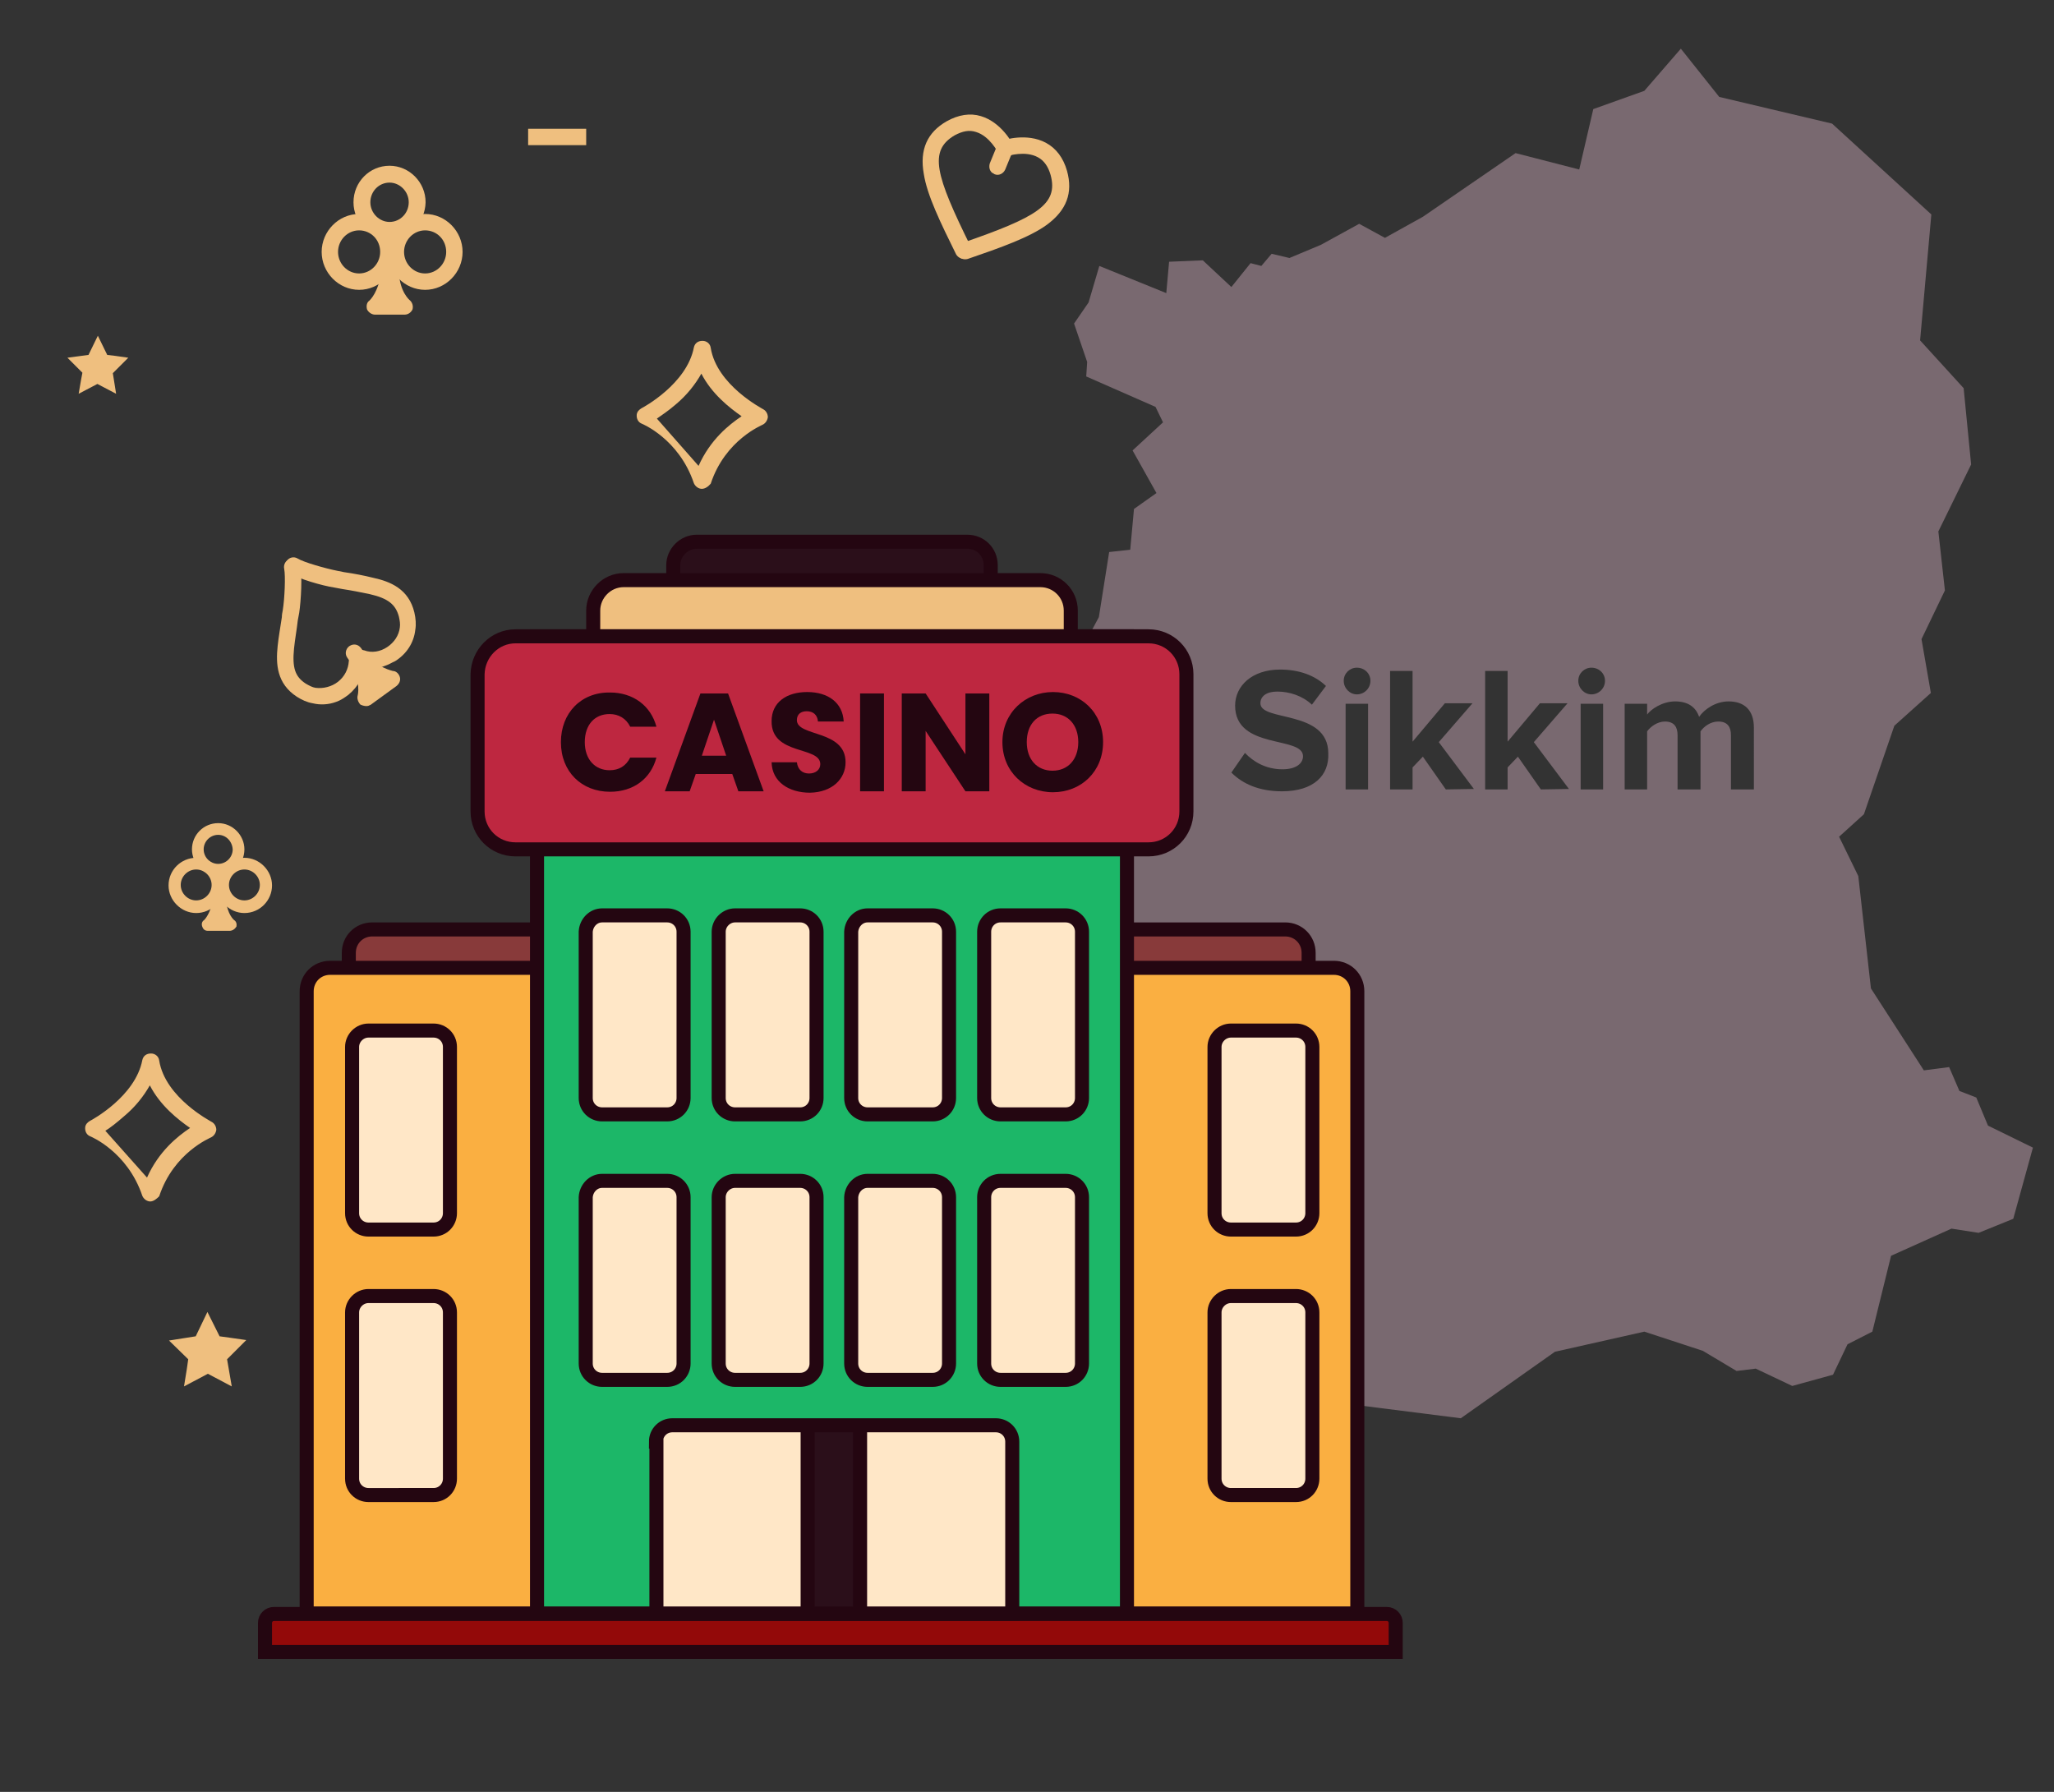 <svg xmlns="http://www.w3.org/2000/svg" xmlns:xlink="http://www.w3.org/1999/xlink" id="Layer_1" x="0px" y="0px" viewBox="0 0 438.7 382.7" style="enable-background:new 0 0 438.7 382.7;" xml:space="preserve"><rect x="0" y="0" width="438.7" height="382.7" fill="#333333" stroke="none"/><style type="text/css">	.st0{fill:#796970;}	.st1{clip-path:url(#SVGID_2_);}	.st2{fill:#883A3A;}	.st3{fill:none;stroke:#240611;stroke-width:3;}	.st4{fill:#FAAF41;}	.st5{fill:#1CB768;}	.st6{fill:#2B0F1A;}	.st7{fill:#EFBF7F;}	.st8{fill:#BE2740;}	.st9{fill:#930909;}	.st10{fill:#240611;}	.st11{fill:#FFE7C7;}	.st12{fill:none;}</style><path class="st0" d="M424.6,240.4l-2.5-6l-3.6-1.4l-2.2-5.1l-5.4,0.7l-11.3-17.5l-2.7-24l-4.1-8.4l5.3-4.8l6.5-18.9l7.8-7l-2-11.5 l5-10.4l-1.4-12.6l7-14.3l-1.6-16.3l-9.3-10.2l2.4-26.9l-21.2-19.4l-24.1-5.7L359,10.4l-7.8,9l-10.9,3.9l-3,12.9l-13.6-3.5 l-19.8,13.6l-8.1,4.5l-5.5-3l-8.2,4.5l-6.7,2.8l-3.8-0.9l-2.2,2.6l-2.3-0.6l-4.1,5.1l-6.1-5.7l-7.2,0.3l-0.6,6.7l-14.3-5.8l-2.3,7.8 l-3.1,4.5l2.8,8.2l-0.2,3.1l14.8,6.5l1.6,3.3l-6.5,6l5.1,9.1l-4.8,3.4l-0.8,8.7l-4.5,0.5l-2.2,13.9l-8,14.9v6l-10.6,9.9v7l-5.7,5.6 l2.3,3.4l-5.4,12.4l7.2,16.4l-5.9,3.7l-2,13.5l5.3,6.1l-5.3,9.8l-3.6,16.2l-4.8,10.3l8.9,7.4l9.1,15.6l15.2,10.8l9.1-5.3l7-1.9 l32.7,7.1l4.2-1.3l27.6,3.5l20.1-14.2l19.1-4.3l12.5,4.1l7.2,4.3l4.1-0.5l7.8,3.7l8.7-2.4l3.1-6.5l5.3-2.7l4-16.2l12.9-5.8l5.8,0.9 l7.4-3l4.2-15.2L424.6,240.4z M273.8,169c-4.9,0-8.4-1.6-10.8-4l2.9-4.2c1.8,1.9,4.5,3.5,8,3.5c3,0,4.4-1.3,4.4-2.8 c0-4.4-14.5-1.3-14.5-10.8c0-4.2,3.6-7.7,9.6-7.7c4,0,7.4,1.2,9.8,3.5l-3,4c-2-1.9-4.8-2.8-7.4-2.8c-2.3,0-3.6,1-3.6,2.5 c0,4,14.5,1.3,14.5,10.7C283.9,165.6,280.6,169,273.8,169z M292.2,168.6h-4.8v-18.3h4.8V168.6z M289.8,148.3c-1.5,0-2.8-1.3-2.8-2.9 s1.3-2.8,2.8-2.8c1.6,0,2.9,1.2,2.9,2.8S291.4,148.3,289.8,148.3z M308.8,168.6l-4.9-7l-2.2,2.3v4.7h-4.8v-25.3h4.8v15.1l6.9-8.2 h5.9l-7.2,8.3l7.5,10L308.8,168.6z M329.1,168.6l-4.9-7l-2.2,2.3v4.7h-4.8v-25.3h4.8v15.1l6.9-8.2h5.9l-7.2,8.3l7.5,10L329.1,168.6z  M342.4,168.6h-4.8v-18.3h4.8V168.6z M339.9,148.3c-1.5,0-2.8-1.3-2.8-2.9s1.3-2.8,2.8-2.8c1.6,0,2.9,1.2,2.9,2.8 S341.5,148.3,339.9,148.3z M374.6,168.6h-4.9V157c0-1.7-0.7-2.9-2.7-2.9c-1.7,0-3.1,1.1-3.8,2.1v12.4h-4.9V157 c0-1.7-0.7-2.9-2.7-2.9c-1.6,0-3.1,1.1-3.8,2.1v12.4H347v-18.3h4.8v2.3c0.8-1.1,3.2-2.8,6-2.8c2.7,0,4.4,1.2,5.1,3.3 c1.1-1.6,3.5-3.3,6.3-3.3c3.3,0,5.4,1.8,5.4,5.6V168.6L374.6,168.6z"></path><g>	<defs>		<rect id="SVGID_1_" x="-54.7" width="494" height="392"></rect>	</defs>	<clipPath id="SVGID_2_">		<use xlink:href="#SVGID_1_" style="overflow:visible;"></use>	</clipPath>	<g class="st1">		<g>			<path class="st2" d="M73.3,203.5c0-3.4,2.8-6.1,6.1-6.1h195c3.4,0,6.1,2.8,6.1,6.1v31.1H73.3V203.5z"></path>			<path class="st3" d="M74.5,203.5c0-2.8,2.2-5,5-5h195c2.8,0,5,2.2,5,5v30h-205V203.5z"></path>			<path class="st4" d="M64.4,211.7c0-3.4,2.8-6.1,6.1-6.1h214.4c3.4,0,6.1,2.8,6.1,6.1v134.1H64.4V211.7z"></path>			<path class="st3" d="M65.5,211.7c0-2.8,2.2-5,5-5h214.4c2.8,0,5,2.2,5,5v132.9H65.5V211.7z"></path>			<rect x="113.6" y="134.7" class="st5" width="128.3" height="211.1"></rect>			<path class="st6" d="M148.8,114.6h57.8c3.4,0,6.1,2.8,6.1,6.1v5.6c0,3.4-2.8,6.1-6.1,6.1h-57.8c-3.4,0-6.1-2.8-6.1-6.1v-5.6    C142.7,117.3,145.4,114.6,148.8,114.6z"></path>			<path class="st3" d="M148.8,115.7h57.8c2.8,0,5,2.2,5,5v5.6c0,2.8-2.2,5-5,5h-57.8c-2.8,0-5-2.2-5-5v-5.6    C143.8,118,146.1,115.7,148.8,115.7z"></path>			<path class="st7" d="M133.2,122.8h89c4.2,0,7.7,3.4,7.7,7.7v18.9c0,4.2-3.4,7.7-7.7,7.7h-89c-4.2,0-7.7-3.4-7.7-7.7v-18.9    C125.5,126.2,129,122.8,133.2,122.8z"></path>			<path class="st3" d="M133.2,123.9h89c3.6,0,6.5,2.9,6.5,6.5v18.9c0,3.6-2.9,6.5-6.5,6.5h-89c-3.6,0-6.5-2.9-6.5-6.5v-18.9    C126.7,126.9,129.6,123.9,133.2,123.9z"></path>			<rect x="114.7" y="135.9" class="st3" width="126" height="208.7"></rect>			<path class="st8" d="M110.1,134.7h135.2c5.1,0,9.2,4.1,9.2,9.2v29.3c0,5.1-4.1,9.2-9.2,9.2H110.1c-5.1,0-9.2-4.1-9.2-9.2v-29.3    C100.9,138.8,105,134.7,110.1,134.7z"></path>			<path class="st3" d="M110.1,135.9h135.2c4.5,0,8.1,3.6,8.1,8.1v29.3c0,4.5-3.6,8.1-8.1,8.1H110.1c-4.5,0-8.1-3.6-8.1-8.1v-29.3    C102.1,139.5,105.7,135.9,110.1,135.9z"></path>			<path class="st9" d="M55.4,346.6c0-1.7,1.4-3.1,3.1-3.1h237.7c1.7,0,3.1,1.4,3.1,3.1v7.4H55.4V346.6z"></path>			<path class="st3" d="M56.6,346.6c0-1.1,0.9-1.9,1.9-1.9h237.7c1.1,0,1.9,0.9,1.9,1.9v6.2H56.6V346.6z"></path>			<path class="st10" d="M119.8,158.5c0,6.3,4.4,10.6,10.5,10.6c5,0,8.7-2.8,9.9-7.3h-5.6c-0.9,1.8-2.4,2.7-4.4,2.7    c-3.1,0-5.3-2.3-5.3-6c0-3.7,2.1-6,5.3-6c1.9,0,3.5,0.9,4.4,2.7h5.6c-1.2-4.5-5-7.3-9.9-7.3C124.1,147.8,119.8,152.3,119.8,158.5    z"></path>			<path class="st10" d="M157.7,169h5.4l-7.6-20.9h-5.9L142,169h5.3l1.3-3.7h7.8L157.7,169z M155.1,161.4h-5.2l2.6-7.7L155.1,161.4z    "></path>			<path class="st10" d="M180.6,162.8c0-7-10.4-5.4-10.4-9c0-1.3,0.9-1.9,2.1-1.9c1.4,0,2.3,0.8,2.4,2.2h5.5c-0.2-4-3.3-6.3-7.8-6.3    c-4.4,0-7.6,2.2-7.6,6.2c-0.1,7.4,10.4,5.3,10.4,9.2c0,1.2-1,2-2.4,2c-1.4,0-2.4-0.8-2.6-2.4h-5.4c0.1,4.2,3.7,6.5,8.2,6.5    C177.8,169.2,180.6,166.3,180.6,162.8z"></path>			<path class="st10" d="M183.7,169h5.1v-20.9h-5.1V169z"></path>			<path class="st10" d="M206.2,148.1v13l-8.5-13h-5.1V169h5.1v-12.9l8.5,12.9h5.1v-20.9H206.2z"></path>			<path class="st10" d="M235.6,158.5c0-6.3-4.7-10.7-10.7-10.7c-5.9,0-10.8,4.4-10.8,10.7c0,6.3,4.8,10.7,10.8,10.7    S235.6,164.8,235.6,158.5z M219.3,158.5c0-3.7,2.1-6.1,5.5-6.1c3.3,0,5.5,2.4,5.5,6.1c0,3.7-2.2,6.1-5.5,6.1    C221.5,164.6,219.3,162.2,219.3,158.5z"></path>			<path class="st11" d="M128.6,194.4h13.9c2.5,0,4.6,2.1,4.6,4.6v35.5c0,2.5-2.1,4.6-4.6,4.6h-13.9c-2.5,0-4.6-2.1-4.6-4.6V199    C124,196.4,126.1,194.4,128.6,194.4z"></path>			<path class="st3" d="M128.6,195.5h13.9c1.9,0,3.5,1.5,3.5,3.5v35.5c0,1.9-1.5,3.5-3.5,3.5h-13.9c-1.9,0-3.5-1.5-3.5-3.5V199    C125.2,197.1,126.7,195.5,128.6,195.5z"></path>			<path class="st11" d="M157,194.4h13.9c2.5,0,4.6,2.1,4.6,4.6v35.5c0,2.5-2.1,4.6-4.6,4.6H157c-2.5,0-4.6-2.1-4.6-4.6V199    C152.4,196.4,154.4,194.4,157,194.4z"></path>			<path class="st3" d="M157,195.5h13.9c1.9,0,3.5,1.5,3.5,3.5v35.5c0,1.9-1.5,3.5-3.5,3.5H157c-1.9,0-3.5-1.5-3.5-3.5V199    C153.5,197.1,155.1,195.5,157,195.5z"></path>			<path class="st11" d="M185.3,194.4h13.9c2.5,0,4.6,2.1,4.6,4.6v35.5c0,2.5-2.1,4.6-4.6,4.6h-13.9c-2.5,0-4.6-2.1-4.6-4.6V199    C180.7,196.4,182.8,194.4,185.3,194.4z"></path>			<path class="st3" d="M185.3,195.5h13.9c1.9,0,3.5,1.5,3.5,3.5v35.5c0,1.9-1.5,3.5-3.5,3.5h-13.9c-1.9,0-3.5-1.5-3.5-3.5V199    C181.9,197.1,183.4,195.5,185.3,195.5z"></path>			<path class="st11" d="M213.7,194.4h13.9c2.5,0,4.6,2.1,4.6,4.6v35.5c0,2.5-2.1,4.6-4.6,4.6h-13.9c-2.5,0-4.6-2.1-4.6-4.6V199    C209,196.4,211.1,194.4,213.7,194.4z"></path>			<path class="st3" d="M213.7,195.5h13.9c1.9,0,3.5,1.5,3.5,3.5v35.5c0,1.9-1.5,3.5-3.5,3.5h-13.9c-1.9,0-3.5-1.5-3.5-3.5V199    C210.2,197.1,211.7,195.5,213.7,195.5z"></path>			<path class="st11" d="M128.6,251.1h13.9c2.5,0,4.6,2.1,4.6,4.6v35.5c0,2.5-2.1,4.6-4.6,4.6h-13.9c-2.5,0-4.6-2.1-4.6-4.6v-35.5    C124,253.1,126.1,251.1,128.6,251.1z"></path>			<path class="st3" d="M128.6,252.2h13.9c1.9,0,3.5,1.5,3.5,3.5v35.5c0,1.9-1.5,3.5-3.5,3.5h-13.9c-1.9,0-3.5-1.5-3.5-3.5v-35.5    C125.2,253.8,126.7,252.2,128.6,252.2z"></path>			<path class="st11" d="M157,251.1h13.9c2.5,0,4.6,2.1,4.6,4.6v35.5c0,2.5-2.1,4.6-4.6,4.6H157c-2.5,0-4.6-2.1-4.6-4.6v-35.5    C152.4,253.1,154.4,251.1,157,251.1z"></path>			<path class="st3" d="M157,252.2h13.9c1.9,0,3.5,1.5,3.5,3.5v35.5c0,1.9-1.5,3.5-3.5,3.5H157c-1.9,0-3.5-1.5-3.5-3.5v-35.5    C153.5,253.8,155.1,252.2,157,252.2z"></path>			<path class="st11" d="M185.3,251.1h13.9c2.5,0,4.6,2.1,4.6,4.6v35.5c0,2.5-2.1,4.6-4.6,4.6h-13.9c-2.5,0-4.6-2.1-4.6-4.6v-35.5    C180.7,253.1,182.8,251.1,185.3,251.1z"></path>			<path class="st3" d="M185.3,252.2h13.9c1.9,0,3.5,1.5,3.5,3.5v35.5c0,1.9-1.5,3.5-3.5,3.5h-13.9c-1.9,0-3.5-1.5-3.5-3.5v-35.5    C181.9,253.8,183.4,252.2,185.3,252.2z"></path>			<path class="st11" d="M213.7,251.1h13.9c2.5,0,4.6,2.1,4.6,4.6v35.5c0,2.5-2.1,4.6-4.6,4.6h-13.9c-2.5,0-4.6-2.1-4.6-4.6v-35.5    C209,253.1,211.1,251.1,213.7,251.1z"></path>			<path class="st3" d="M213.7,252.2h13.9c1.9,0,3.5,1.5,3.5,3.5v35.5c0,1.9-1.5,3.5-3.5,3.5h-13.9c-1.9,0-3.5-1.5-3.5-3.5v-35.5    C210.2,253.8,211.7,252.2,213.7,252.2z"></path>			<path class="st11" d="M78.7,219h13.9c2.5,0,4.6,2.1,4.6,4.6v35.5c0,2.5-2.1,4.6-4.6,4.6H78.7c-2.5,0-4.6-2.1-4.6-4.6v-35.5    C74.1,221.1,76.1,219,78.7,219z"></path>			<path class="st3" d="M78.7,220.1h13.9c1.9,0,3.5,1.5,3.5,3.5v35.5c0,1.9-1.5,3.5-3.5,3.5H78.7c-1.9,0-3.5-1.5-3.5-3.5v-35.5    C75.2,221.7,76.8,220.1,78.7,220.1z"></path>			<path class="st11" d="M262.9,219h13.9c2.5,0,4.6,2.1,4.6,4.6v35.5c0,2.5-2.1,4.6-4.6,4.6h-13.9c-2.5,0-4.6-2.1-4.6-4.6v-35.5    C258.3,221.1,260.3,219,262.9,219z"></path>			<path class="st3" d="M262.9,220.1h13.9c1.9,0,3.5,1.5,3.5,3.5v35.5c0,1.9-1.5,3.5-3.5,3.5h-13.9c-1.9,0-3.5-1.5-3.5-3.5v-35.5    C259.4,221.7,261,220.1,262.9,220.1z"></path>			<path class="st11" d="M78.7,275.7h13.9c2.5,0,4.6,2.1,4.6,4.6v35.5c0,2.5-2.1,4.6-4.6,4.6H78.7c-2.5,0-4.6-2.1-4.6-4.6v-35.5    C74.1,277.7,76.1,275.7,78.7,275.7z"></path>			<path class="st3" d="M78.7,276.8h13.9c1.9,0,3.5,1.5,3.5,3.5v35.5c0,1.9-1.5,3.5-3.5,3.5H78.7c-1.9,0-3.5-1.5-3.5-3.5v-35.5    C75.2,278.4,76.8,276.8,78.7,276.8z"></path>			<path class="st11" d="M138.9,307.9c0-2.5,2.1-4.6,4.6-4.6h69.1c2.5,0,4.6,2.1,4.6,4.6v37.9h-78.3V307.9z"></path>			<rect x="172.5" y="304" class="st6" width="11.2" height="41"></rect>			<path class="st3" d="M172.5,303.3v42.5"></path>			<path class="st3" d="M183.7,303.3v42.5"></path>			<path class="st3" d="M140.1,307.9c0-1.9,1.5-3.5,3.5-3.5h69.1c1.9,0,3.5,1.5,3.5,3.5v36.7h-76V307.9z"></path>			<path class="st11" d="M262.9,275.7h13.9c2.5,0,4.6,2.1,4.6,4.6v35.5c0,2.5-2.1,4.6-4.6,4.6h-13.9c-2.5,0-4.6-2.1-4.6-4.6v-35.5    C258.3,277.7,260.3,275.7,262.9,275.7z"></path>			<path class="st3" d="M262.9,276.8h13.9c1.9,0,3.5,1.5,3.5,3.5v35.5c0,1.9-1.5,3.5-3.5,3.5h-13.9c-1.9,0-3.5-1.5-3.5-3.5v-35.5    C259.4,278.4,261,276.8,262.9,276.8z"></path>			<path class="st7" d="M149.9,104.4c-0.7,0-1.4-0.5-1.7-1.2c-3.2-9.5-11.1-12.7-11.1-12.7c-0.8-0.3-1.2-1.1-1.1-2    c0.1-0.6,0.5-1,1-1.3c0.4-0.2,9.7-5.2,11.2-13c0.2-0.9,0.9-1.4,1.8-1.4c0,0,0,0,0.1,0c0.8,0,1.6,0.6,1.7,1.5    c1.3,8,11.1,13,11.2,13.1c0.6,0.3,1,1,1,1.7c-0.1,0.7-0.5,1.3-1.1,1.6c-0.1,0.1-8,3.2-11.1,12.6    C151.3,103.9,150.6,104.4,149.9,104.4z M140.3,89.4l8.9,10.1c2.5-5.6,6.5-8.8,9.2-10.6c-2.6-1.8-6.4-4.8-8.6-9.1    c-1.3,2.3-3.1,4.6-5.5,6.6C142.8,87.7,141.3,88.7,140.3,89.4z"></path>			<path class="st7" d="M32.1,256.6c-0.7,0-1.4-0.5-1.7-1.2c-3.2-9.5-11.1-12.7-11.1-12.7c-0.8-0.3-1.2-1.1-1.1-2    c0.1-0.6,0.5-1,1-1.3c0.4-0.2,9.7-5.2,11.2-13c0.2-0.9,0.9-1.4,1.8-1.4c0,0,0,0,0.1,0c0.8,0,1.6,0.6,1.7,1.5    c1.3,8,11.1,13,11.2,13.1c0.6,0.3,1,1,1,1.7c-0.1,0.7-0.5,1.3-1.1,1.6c-0.1,0.1-8,3.2-11.1,12.6C33.5,256,32.8,256.6,32.1,256.6z     M22.5,241.5l8.9,10c2.5-5.6,6.5-8.8,9.2-10.6c-2.6-1.8-6.4-4.8-8.6-9.1c-1.3,2.3-3.1,4.6-5.5,6.6    C24.9,239.8,23.5,240.9,22.5,241.5z"></path>			<path class="st7" d="M83.2,51c-4.2,0-7.7-3.5-7.7-7.8c0-4.3,3.4-7.8,7.7-7.8c4.2,0,7.7,3.5,7.7,7.8C90.8,47.5,87.4,51,83.2,51z     M83.2,39c-2.3,0-4.1,1.9-4.1,4.2c0,2.3,1.9,4.2,4.1,4.2c2.3,0,4.1-1.9,4.1-4.2C87.3,40.9,85.4,39,83.2,39z"></path>			<path class="st7" d="M76.7,61.9c-4.4,0-8-3.7-8-8.1c0-4.4,3.6-8.1,8-8.1c4.4,0,8,3.7,8,8.1C84.7,58.2,81.1,61.9,76.7,61.9z     M76.7,49.2c-2.5,0-4.5,2.1-4.5,4.6c0,2.5,2,4.6,4.5,4.6c2.5,0,4.5-2.1,4.5-4.6C81.2,51.2,79.2,49.2,76.7,49.2z"></path>			<path class="st7" d="M90.8,61.9c-4.4,0-8-3.7-8-8.1c0-4.4,3.6-8.1,8-8.1c4.4,0,8,3.7,8,8.1C98.8,58.2,95.2,61.9,90.8,61.9z     M90.8,49.2c-2.5,0-4.5,2.1-4.5,4.6c0,2.5,2,4.6,4.5,4.6c2.5,0,4.5-2.1,4.5-4.6C95.3,51.2,93.3,49.2,90.8,49.2z"></path>			<path class="st7" d="M86.4,67.2h-6.3c-0.7,0-1.4-0.5-1.7-1.1c-0.2-0.7-0.1-1.5,0.5-1.9c0.2-0.2,2-1.9,2.5-6.2    c0.1-0.9,1-1.6,1.9-1.5c1-0.1,1.8,0.7,1.9,1.7c0.2,4.2,2.3,5.9,2.3,5.9c0.6,0.5,0.8,1.3,0.6,2C87.8,66.7,87.2,67.2,86.4,67.2z"></path>			<path class="st7" d="M46.6,187c-3.1,0-5.6-2.6-5.6-5.6c0-3.1,2.5-5.6,5.6-5.6c3.1,0,5.6,2.6,5.6,5.6    C52.2,184.5,49.7,187,46.6,187z M46.6,178.3c-1.7,0-3.1,1.4-3.1,3.1c0,1.7,1.4,3.1,3.1,3.1c1.7,0,3.1-1.4,3.1-3.1    C49.6,179.7,48.3,178.3,46.6,178.3z"></path>			<path class="st7" d="M41.9,195c-3.2,0-5.9-2.7-5.9-5.9c0-3.3,2.7-5.9,5.9-5.9c3.2,0,5.9,2.7,5.9,5.9    C47.8,192.3,45.2,195,41.9,195z M41.9,185.7c-1.8,0-3.3,1.5-3.3,3.3c0,1.8,1.5,3.3,3.3,3.3s3.3-1.5,3.3-3.3    C45.2,187.2,43.7,185.7,41.9,185.7z"></path>			<path class="st7" d="M52.2,195c-3.2,0-5.9-2.7-5.9-5.9c0-3.3,2.7-5.9,5.9-5.9c3.2,0,5.9,2.7,5.9,5.9    C58.1,192.3,55.5,195,52.2,195z M52.2,185.7c-1.8,0-3.3,1.5-3.3,3.3c0,1.8,1.5,3.3,3.3,3.3c1.8,0,3.3-1.5,3.3-3.3    C55.5,187.2,54,185.7,52.2,185.7z"></path>			<path class="st7" d="M49,198.8h-4.6c-0.6,0-1-0.3-1.2-0.9c-0.2-0.5-0.1-1.1,0.4-1.4c0.1-0.1,1.4-1.4,1.9-4.5    c0.1-0.7,0.7-1.1,1.4-1.1c0.7-0.1,1.3,0.5,1.4,1.3c0.2,3.1,1.7,4.3,1.7,4.3c0.5,0.3,0.6,0.9,0.5,1.4    C50.1,198.5,49.6,198.8,49,198.8z"></path>			<path class="st7" d="M204.6,54.8c-0.2-0.2-0.3-0.3-0.4-0.5c-3.3-6.7-6.2-12.6-6.9-17.2c-0.9-5.1,0.7-8.8,4.9-11.2    c2.5-1.4,5-1.8,7.3-1.1c4.4,1.3,6.8,5.9,6.9,6.2c0.5,0.9,0.1,1.9-0.8,2.4c-0.8,0.5-1.9,0.1-2.4-0.8c-0.1-0.1-1.8-3.5-4.7-4.4    c-1.5-0.5-2.9-0.2-4.6,0.7c-5.6,3.3-4.1,8.5,3.4,23.7c0.5,0.9,0.1,1.9-0.8,2.4C205.9,55.4,205.2,55.3,204.6,54.8z"></path>			<path class="st7" d="M204.9,54.9c-0.2-0.2-0.4-0.5-0.5-0.7c-0.3-0.9,0.2-1.9,1.1-2.3c15.9-5.5,20.6-8.2,18.9-14.5    c-0.5-1.8-1.4-3.1-2.7-3.8c-2.7-1.5-6.4-0.3-6.4-0.3c-0.9,0.3-1.9-0.2-2.2-1.1c-0.3-0.9,0.2-1.9,1.1-2.2c0.2-0.1,5.1-1.7,9.2,0.5    c2.2,1.2,3.7,3.2,4.5,6c1.3,4.7-0.1,8.4-4.3,11.5c-3.7,2.7-9.9,4.9-16.9,7.3C206,55.5,205.3,55.3,204.9,54.9z"></path>			<path class="st7" d="M211.9,36.9c-0.6-0.5-0.7-1.3-0.5-2l1.6-3.9c0.4-0.9,1.4-1.4,2.3-1c0.9,0.4,1.4,1.4,1,2.3l-1.6,3.9    c-0.4,0.9-1.4,1.4-2.3,1C212.3,37.1,212.1,37,211.9,36.9z"></path>			<path class="st7" d="M78.8,150.7c0.1-0.1,0.3-0.1,0.4-0.2l5.5-4c0.6-0.5,0.9-1.2,0.7-1.9c-0.2-0.7-0.8-1.3-1.5-1.3    c-0.2-0.1-3-0.5-6.1-3.9c-0.6-0.7-1.7-0.7-2.4-0.2c-0.8,0.5-1.1,1.7-0.6,2.5c2.4,3.9,1.6,6.8,1.6,6.8c-0.2,0.7,0.1,1.5,0.6,2    C77.7,150.8,78.3,150.9,78.8,150.7z"></path>			<path class="st7" d="M71.8,149.9c0.9-0.3,1.8-0.9,2.6-1.5c2.2-1.8,3.5-4.3,3.7-7c0.1-1-0.7-1.8-1.7-1.9c-1-0.1-1.8,0.7-1.9,1.7    c-0.1,1.7-0.9,3.3-2.3,4.4s-3.2,1.5-4.8,1.3c-0.7-0.1-1.4-0.5-2.1-0.9c-2.3-1.5-2.9-3.4-2.5-7.5c0.2-2,0.6-4.1,0.8-6    c0.1-0.5,0.2-1,0.3-1.6c0.4-2.6,0.7-8.1,0.2-10.2c-0.2-1-1.2-1.5-2.1-1.3c-1,0.2-1.5,1.2-1.3,2.1c0.3,1.5,0.1,6.3-0.3,8.8    c-0.1,0.5-0.2,1-0.2,1.5c-0.3,2.1-0.7,4.2-0.9,6.2c-0.4,3.8-0.2,8,4.1,10.8c1.1,0.7,2.2,1.2,3.4,1.4    C68.4,150.6,70.2,150.5,71.8,149.9z"></path>			<path class="st7" d="M82.5,142.1c0.6-0.2,1.2-0.6,1.9-0.9c2.4-1.5,4-3.9,4.3-6.7c0.2-1.1,0.1-2.4-0.2-3.7c-1.2-5-5.1-6.6-8.8-7.4    c-2-0.5-4.1-0.9-6.2-1.2c-0.5-0.1-1-0.2-1.5-0.3c-2.5-0.5-7.1-1.8-8.4-2.6c-0.8-0.5-1.9-0.3-2.4,0.6c-0.5,0.9-0.3,1.9,0.6,2.5    c1.9,1.2,7,2.7,9.7,3.1c0.5,0.1,1,0.2,1.6,0.3c2,0.3,4,0.7,5.9,1.1c3.9,0.9,5.5,2.2,6.2,4.8c0.2,0.9,0.3,1.6,0.2,2.3    c-0.2,1.7-1.2,3.2-2.7,4.2c-1.5,1-3.3,1.3-4.9,0.7c-1-0.3-1.9,0.2-2.2,1.2c-0.3,1,0.2,1.9,1.2,2.2    C78.6,143,80.6,142.9,82.5,142.1z"></path>			<path class="st7" d="M77.3,142.5c0.1-0.1,0.3-0.1,0.4-0.2c0.8-0.6,1-1.7,0.4-2.5l-1-1.4c-0.6-0.8-1.6-1-2.5-0.4    c-0.8,0.6-1,1.7-0.4,2.5l1,1.4C75.7,142.5,76.6,142.8,77.3,142.5z"></path>			<path class="st7" d="M24.1,79.7l0.7,4.4l-4-2.1l-4,2.1l0.5-2.9l0.3-1.6l-3.2-3.2l4.5-0.6l2-4.1l2,4.1l1.7,0.2l2.8,0.4L24.1,79.7z    "></path>			<rect x="14.4" y="71.7" class="st12" width="10.3" height="9.7"></rect>			<path class="st7" d="M48.5,290.3l1,5.8l-5.1-2.7l-5.1,2.7l0.6-3.7l0.3-2.1l-4.1-4l5.7-0.9l2.5-5.2l2.6,5.2l2.2,0.3l3.5,0.5    L48.5,290.3z"></path>			<rect x="36" y="280.1" class="st12" width="13.2" height="12.3"></rect>			<path class="st7" d="M125.2,27.5h-12.4v3.5h12.4V27.5z"></path>		</g>	</g></g></svg>
